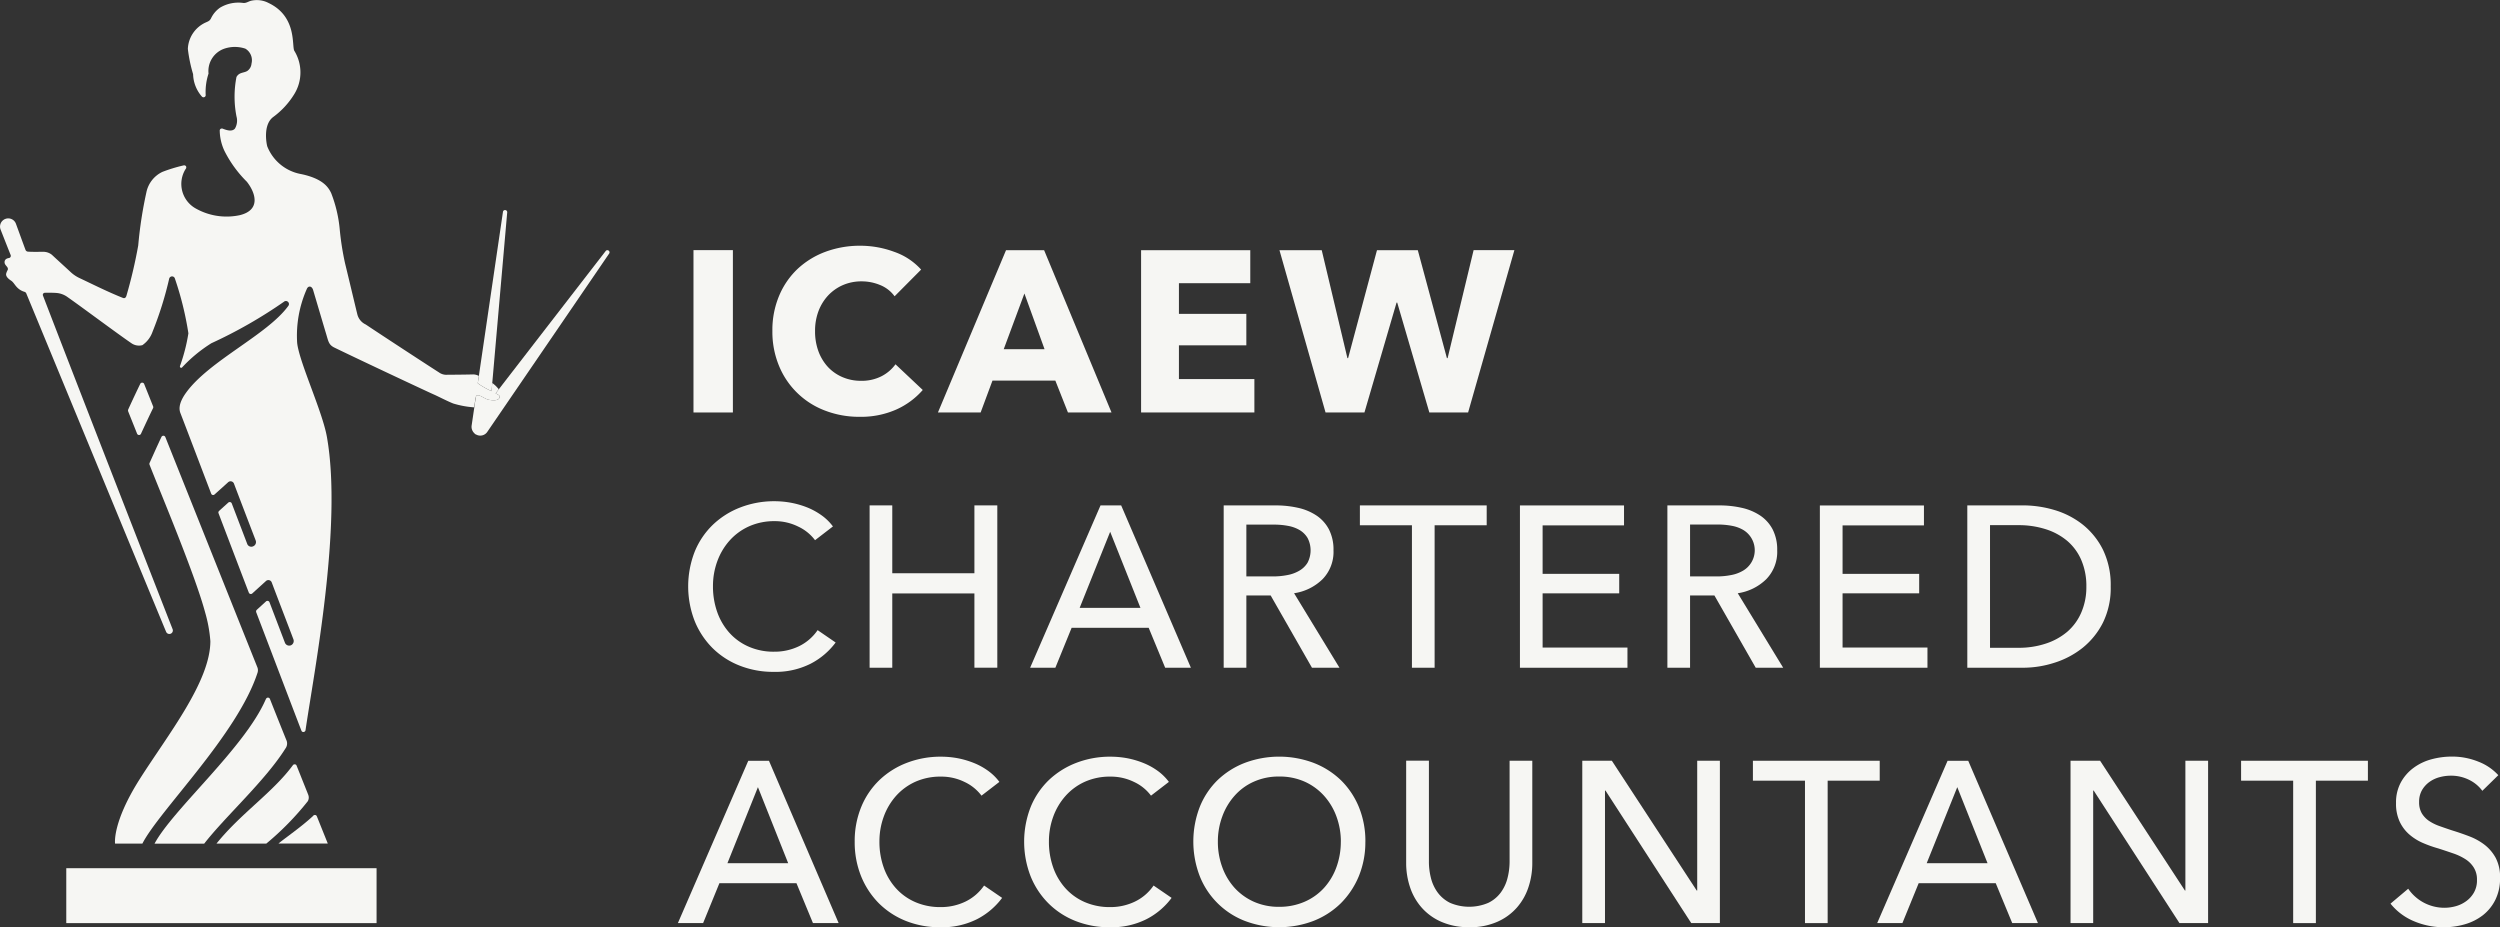 <svg height="54.842" viewBox="0 0 147.863 54.842" width="147.863" xmlns="http://www.w3.org/2000/svg" xmlns:xlink="http://www.w3.org/1999/xlink"><rect x="0" y="0" width="147.863" height="54.842" fill="#333333" stroke="none"/><clipPath id="a"><path d="m0 0h147.863v54.842h-147.863z"/></clipPath><g clip-path="url(#a)" fill="#f6f6f3"><path d="m5.4 13.1c-.046-.114-.486-1.219-.53-1.323a.118.118 0 0 0 -.081-.075.128.128 0 0 0 -.153.068c-.224.464-.518 1.087-.71 1.513a.155.155 0 0 0 0 .118c.178.449.389.969.524 1.312a.126.126 0 0 0 .23.01c.066-.147.5-1.083.714-1.515a.127.127 0 0 0 .006-.108" transform="translate(3.657 10.936)"/><path d="m11.3 21.429c-1.238 2.861-5.494 6.51-6.578 8.536h2.937c1.242-1.6 3.606-3.72 4.8-5.62a.5.5 0 0 0 .079-.459c-.259-.633-.907-2.264-.985-2.463a.127.127 0 0 0 -.168-.087.145.145 0 0 0 -.081.095" transform="translate(4.418 19.933)"/><path d="m12.044 25.162c-.207-.518-.625-1.565-.685-1.714a.117.117 0 0 0 -.081-.077.132.132 0 0 0 -.135.041c-1.205 1.637-3.084 2.852-4.525 4.645h2.946a16.82 16.82 0 0 0 2.453-2.505.436.436 0 0 0 .027-.387" transform="translate(6.185 21.839)"/><path d="m11.943 27.035c-.079-.193-5.423-13.566-5.45-13.635a.129.129 0 0 0 -.112-.079.13.13 0 0 0 -.12.075c-.236.5-.5 1.091-.693 1.519a.148.148 0 0 0 -.006.13c.675 1.72 2.679 6.477 3.279 8.706a8.285 8.285 0 0 1 .315 1.718c0 2.4-2.531 5.564-4.175 8.156s-1.461 3.821-1.461 3.821h1.615c.989-1.946 5.626-6.446 6.814-10.117a.473.473 0 0 0 -.006-.294" transform="translate(3.286 12.45)"/><path d="m10.556 24.975c-.733.677-1.584 1.248-2.043 1.627h2.917l-.65-1.617a.124.124 0 0 0 -.124-.072.16.16 0 0 0 -.1.058" transform="translate(7.957 23.289)"/><path d="m0 0h18.352v3.248h-18.352z" transform="translate(3.92 51.35)"/><path d="m14.659 16.705a5.108 5.108 0 0 0 .762.426c.317-3.618.919-10.5.927-10.579a.126.126 0 0 0 -.114-.13.121.121 0 0 0 -.137.1c-.01.058-.948 6.458-1.49 10.138l.052.044" transform="translate(13.652 6.003)"/><path d="m22.526 7.673a.124.124 0 0 0 -.17.019c-.05.064-4.3 5.558-6.512 8.425.135.068.259.13.24.215-.044.207-.313.224-.642.164-.236-.044-.538-.317-.7-.259-.033.012-.075.064-.081.163-.147 1-.242 1.646-.242 1.646v.014a.493.493 0 0 0 .066.288c.01.015.015.031.025.044a.407.407 0 0 0 .068.074.388.388 0 0 0 .052.06.3.3 0 0 0 .037.015l.021.01a.5.5 0 0 0 .64-.128l.008-.01s7.178-10.5 7.226-10.573a.125.125 0 0 0 -.035-.166" transform="translate(13.472 7.149)"/><path d="m28.129 23.549c.006-.1.048-.151.081-.163.164-.058.466.215.7.259.329.06.6.041.642-.166.019-.083-.1-.145-.24-.213.06-.079.122-.161.188-.242a2.157 2.157 0 0 0 -.215-.234c-.062-.054-.116-.1-.172-.141-.015.166-.029.329-.043.484a5.109 5.109 0 0 1 -.762-.426l-.052-.044c.021-.139.043-.282.064-.428a.685.685 0 0 0 -.379-.089c-.559.012-1.122.017-1.466.017a.744.744 0 0 1 -.52-.143c-.265-.164-3.123-2.026-4.326-2.83a.9.9 0 0 1 -.5-.619c-.112-.451-.549-2.3-.716-2.975a16.346 16.346 0 0 1 -.319-2.018 7.886 7.886 0 0 0 -.507-2.157c-.155-.323-.46-.845-1.757-1.122a2.657 2.657 0 0 1 -2.024-1.644c-.05-.176-.255-1.271.344-1.73a4.75 4.75 0 0 0 1.256-1.362 2.442 2.442 0 0 0 0-2.56c-.157-.281.168-2.012-1.506-2.819a1.5 1.5 0 0 0 -1.083-.132c-.182.064-.281.141-.443.12a2.114 2.114 0 0 0 -1.358.279 1.606 1.606 0 0 0 -.54.64c-.072.132-.133.161-.306.236a1.792 1.792 0 0 0 -1.06 1.565 8.634 8.634 0 0 0 .31 1.494 2.089 2.089 0 0 0 .524 1.329.129.129 0 0 0 .219-.114 3.471 3.471 0 0 1 .17-1.25 1.4 1.4 0 0 1 .967-1.484 1.948 1.948 0 0 1 1.211.01.8.8 0 0 1 .364.882.59.59 0 0 1 -.219.414c-.207.159-.5.072-.671.381a6.068 6.068 0 0 0 0 2.327.93.93 0 0 1 -.089.72c-.153.184-.433.126-.727.006a.155.155 0 0 0 -.093 0 .121.121 0 0 0 -.081.1 2.91 2.91 0 0 0 .284 1.227 6.977 6.977 0 0 0 1.321 1.815c.524.667.834 1.673-.422 1.977a3.713 3.713 0 0 1 -2.656-.428 1.661 1.661 0 0 1 -.546-2.3.142.142 0 0 0 .024-.166.133.133 0 0 0 -.143-.05 9.213 9.213 0 0 0 -1.252.383 1.72 1.72 0 0 0 -.948 1.211 24.464 24.464 0 0 0 -.482 3.136 28.623 28.623 0 0 1 -.693 2.962c-.031.12-.1.193-.219.143-.931-.373-1.726-.778-2.579-1.18a2.036 2.036 0 0 1 -.488-.329c-.449-.418-.718-.656-1.13-1.041a.807.807 0 0 0 -.536-.174c-.308 0-.638.008-.874-.01a.167.167 0 0 1 -.151-.112c-.213-.571-.505-1.385-.571-1.557a.485.485 0 0 0 -.905.348c.056.145.373.952.6 1.521a.134.134 0 0 1 -.008.114.133.133 0 0 1 -.1.064c-.128.021-.248.083-.252.24-.006.209.255.279.186.466a.823.823 0 0 0 -.093.226c-.023.141.1.279.294.406.219.139.281.491.768.654a.176.176 0 0 1 .139.124c.715 1.723 8.048 19.492 8.261 19.991a.207.207 0 0 0 .383-.159c-.252-.64-5.183-13.268-7.667-19.728a.116.116 0 0 1 .012-.11.119.119 0 0 1 .1-.056c.205 0 .489-.008.725.015a1.283 1.283 0 0 1 .625.246c.8.557 2.929 2.151 3.8 2.743a.789.789 0 0 0 .617.095 1.6 1.6 0 0 0 .6-.787 20.879 20.879 0 0 0 .987-3.148.178.178 0 0 1 .164-.133.173.173 0 0 1 .172.124 18.854 18.854 0 0 1 .8 3.244 10.606 10.606 0 0 1 -.5 1.942.083.083 0 0 0 .037.089.076.076 0 0 0 .089-.014 8.589 8.589 0 0 1 1.732-1.431 27.8 27.8 0 0 0 4.295-2.455.177.177 0 0 1 .244.014.175.175 0 0 1 .008.238c-1.234 1.706-4.705 3.25-6.057 5.148-.489.687-.375 1.047-.315 1.2.273.7 1.443 3.784 1.815 4.752a.122.122 0 0 0 .2.046c.174-.155.611-.546.8-.72a.215.215 0 0 1 .344.072c.226.6 1.1 2.881 1.285 3.362a.27.27 0 0 1 -.143.352.259.259 0 0 1 -.362-.159c-.135-.352-.725-1.9-.909-2.38a.128.128 0 0 0 -.205-.043c-.132.12-.352.315-.542.491a.121.121 0 0 0 -.033.139c.081.215 1.594 4.19 1.793 4.7a.128.128 0 0 0 .2.044c.176-.161.72-.652.818-.743a.212.212 0 0 1 .339.1c.224.6 1.08 2.825 1.275 3.345a.279.279 0 0 1 -.135.358.271.271 0 0 1 -.364-.149l-.915-2.4a.13.13 0 0 0 -.2-.046c-.041.037-.375.344-.548.5a.134.134 0 0 0 -.033.149c1.207 3.167 2.571 6.75 2.672 7a.12.12 0 0 0 .147.075.127.127 0 0 0 .095-.1c.491-3.38 2.2-12.1 1.263-17.36-.271-1.515-1.629-4.4-1.757-5.543a6.8 6.8 0 0 1 .565-3.184c.087-.224.3-.2.377.046.174.582.6 2.029.785 2.645.124.42.153.607.476.764 1.66.807 5.651 2.676 5.872 2.77s.774.385 1.149.534a5.5 5.5 0 0 0 1.244.23c.025-.17.052-.352.081-.553" transform="translate(.001 .001)"/><path d="m0 0h2.331v9.602h-2.331z" transform="translate(41.016 14.794)"/><path d="m30.936 17.2a5.138 5.138 0 0 1 -2.155.428 5.589 5.589 0 0 1 -2.055-.368 4.745 4.745 0 0 1 -2.72-2.643 5.259 5.259 0 0 1 -.393-2.062 5.233 5.233 0 0 1 .4-2.089 4.666 4.666 0 0 1 1.1-1.594 4.92 4.92 0 0 1 1.656-1.01 5.847 5.847 0 0 1 2.047-.352 5.777 5.777 0 0 1 2 .36 3.829 3.829 0 0 1 1.594 1.051l-1.569 1.579a1.949 1.949 0 0 0 -.853-.664 2.83 2.83 0 0 0 -1.088-.219 2.757 2.757 0 0 0 -1.12.222 2.656 2.656 0 0 0 -.874.617 2.831 2.831 0 0 0 -.569.929 3.29 3.29 0 0 0 -.2 1.174 3.383 3.383 0 0 0 .2 1.194 2.765 2.765 0 0 0 .563.929 2.527 2.527 0 0 0 .861.6 2.73 2.73 0 0 0 1.1.217 2.572 2.572 0 0 0 1.207-.271 2.342 2.342 0 0 0 .826-.706l1.613 1.519a4.53 4.53 0 0 1 -1.571 1.159" transform="translate(22.07 7.024)"/><path d="m33.789 10.21-1.223 3.295h2.414zm2.575 7.038-.745-1.884h-3.719l-.7 1.885h-2.526l4.028-9.6h2.252l3.987 9.6z" transform="translate(26.8 7.148)"/><path d="m34.885 17.249v-9.6h6.458v1.951h-4.22v1.817h3.987v1.859h-3.987v1.994h4.463v1.979z" transform="translate(32.605 7.148)"/><path d="m50.274 17.249h-2.292l-1.9-6.5h-.039l-1.9 6.5h-2.3l-2.726-9.6h2.5l1.519 6.386h.041l1.708-6.386h2.414l1.722 6.386h.041l1.538-6.388h2.412z" transform="translate(36.557 7.148)"/><path d="m29.76 23.679a4.3 4.3 0 0 1 -1.478 1.254 4.6 4.6 0 0 1 -2.184.482 5.368 5.368 0 0 1 -2.026-.373 4.715 4.715 0 0 1 -1.601-1.042 4.826 4.826 0 0 1 -1.052-1.6 5.665 5.665 0 0 1 .008-4.1 4.645 4.645 0 0 1 1.073-1.586 4.87 4.87 0 0 1 1.621-1.023 5.54 5.54 0 0 1 2.035-.368 5.411 5.411 0 0 1 .989.095 5.172 5.172 0 0 1 .963.284 4.081 4.081 0 0 1 .842.47 3.011 3.011 0 0 1 .65.642l-1.058.814a2.64 2.64 0 0 0 -1-.807 3.084 3.084 0 0 0 -1.389-.319 3.619 3.619 0 0 0 -1.513.306 3.418 3.418 0 0 0 -1.145.834 3.76 3.76 0 0 0 -.733 1.229 4.235 4.235 0 0 0 -.257 1.484 4.515 4.515 0 0 0 .25 1.519 3.664 3.664 0 0 0 .72 1.229 3.3 3.3 0 0 0 1.14.82 3.637 3.637 0 0 0 1.5.3 3.329 3.329 0 0 0 1.48-.325 2.847 2.847 0 0 0 1.1-.95z" transform="translate(19.664 14.322)"/><path d="m26.585 15.45h1.341v4.014h4.858v-4.014h1.354v9.6h-1.354v-4.392h-4.858v4.394h-1.341z" transform="translate(24.848 14.441)"/><path d="m34.422 21.511h3.595l-1.791-4.5zm-1.437 3.54h-1.492l4.163-9.6h1.221l4.123 9.601h-1.521l-.975-2.36h-4.558z" transform="translate(29.435 14.441)"/><path d="m38.751 19.652h1.549a4.351 4.351 0 0 0 .88-.081 2.143 2.143 0 0 0 .712-.263 1.363 1.363 0 0 0 .482-.474 1.583 1.583 0 0 0 0-1.451 1.345 1.345 0 0 0 -.468-.47 2.053 2.053 0 0 0 -.685-.25 4.372 4.372 0 0 0 -.826-.075h-1.644zm0 5.4h-1.341v-9.6h3.078a5.923 5.923 0 0 1 1.316.141 3.224 3.224 0 0 1 1.091.455 2.237 2.237 0 0 1 .739.82 2.619 2.619 0 0 1 .271 1.242 2.315 2.315 0 0 1 -.65 1.708 3.035 3.035 0 0 1 -1.681.828l2.685 4.407h-1.627l-2.443-4.274h-1.438z" transform="translate(34.965 14.441)"/><path d="m45.994 25.052h-1.342v-8.424h-3.078v-1.178h7.5v1.178h-3.08z" transform="translate(38.857 14.441)"/><path d="m47.808 23.859h5.018v1.194h-6.359v-9.6h6.156v1.18h-4.815v2.867h4.531v1.153h-4.531z" transform="translate(43.43 14.441)"/><path d="m52.316 19.652h1.548a4.364 4.364 0 0 0 .88-.081 2.16 2.16 0 0 0 .712-.263 1.4 1.4 0 0 0 .014-2.4 2.069 2.069 0 0 0 -.685-.25 4.372 4.372 0 0 0 -.826-.075h-1.643zm0 5.4h-1.341v-9.6h3.078a5.893 5.893 0 0 1 1.314.141 3.234 3.234 0 0 1 1.093.455 2.237 2.237 0 0 1 .739.82 2.619 2.619 0 0 1 .271 1.242 2.315 2.315 0 0 1 -.65 1.708 3.035 3.035 0 0 1 -1.683.828l2.687 4.407h-1.624l-2.443-4.274h-1.441z" transform="translate(47.643 14.441)"/><path d="m56.979 23.859h5.021v1.194h-6.364v-9.6h6.156v1.18h-4.813v2.867h4.531v1.153h-4.531z" transform="translate(52 14.441)"/><path d="m61.487 23.873h1.683a5.064 5.064 0 0 0 1.608-.246 3.776 3.776 0 0 0 1.275-.7 3.136 3.136 0 0 0 .832-1.141 3.751 3.751 0 0 0 .3-1.53 3.861 3.861 0 0 0 -.3-1.573 3.091 3.091 0 0 0 -.832-1.134 3.717 3.717 0 0 0 -1.275-.691 5.234 5.234 0 0 0 -1.608-.238h-1.683zm-1.343-8.423h3.3a6.535 6.535 0 0 1 1.844.271 4.972 4.972 0 0 1 1.67.855 4.424 4.424 0 0 1 1.207 1.492 4.773 4.773 0 0 1 .46 2.184 4.637 4.637 0 0 1 -.46 2.136 4.52 4.52 0 0 1 -1.207 1.492 5.14 5.14 0 0 1 -1.67.88 6.054 6.054 0 0 1 -1.844.292h-3.3z" transform="translate(56.213 14.441)"/><path d="m23.653 29.318h3.595l-1.79-4.5zm-1.437 3.54h-1.492l4.163-9.6h1.223l4.121 9.6h-1.519l-.975-2.358h-4.558z" transform="translate(19.37 21.738)"/><path d="m34.85 31.485a4.3 4.3 0 0 1 -1.478 1.256 4.6 4.6 0 0 1 -2.184.482 5.416 5.416 0 0 1 -2.028-.373 4.768 4.768 0 0 1 -1.6-1.045 4.863 4.863 0 0 1 -1.051-1.6 5.387 5.387 0 0 1 -.379-2.043 5.318 5.318 0 0 1 .387-2.055 4.645 4.645 0 0 1 1.072-1.586 4.861 4.861 0 0 1 1.62-1.021 5.54 5.54 0 0 1 2.035-.366 5.407 5.407 0 0 1 .989.093 5.22 5.22 0 0 1 .963.286 3.926 3.926 0 0 1 .84.468 3.029 3.029 0 0 1 .652.644l-1.058.814a2.656 2.656 0 0 0 -1-.809 3.108 3.108 0 0 0 -1.389-.317 3.618 3.618 0 0 0 -1.513.3 3.425 3.425 0 0 0 -1.147.834 3.789 3.789 0 0 0 -.731 1.229 4.251 4.251 0 0 0 -.257 1.484 4.506 4.506 0 0 0 .25 1.519 3.645 3.645 0 0 0 .72 1.229 3.309 3.309 0 0 0 1.14.822 3.669 3.669 0 0 0 1.5.3 3.33 3.33 0 0 0 1.48-.327 2.842 2.842 0 0 0 1.1-.948z" transform="translate(24.421 21.62)"/><path d="m40.031 31.485a4.28 4.28 0 0 1 -1.478 1.256 4.6 4.6 0 0 1 -2.182.482 5.4 5.4 0 0 1 -2.028-.373 4.7 4.7 0 0 1 -1.6-1.045 4.779 4.779 0 0 1 -1.052-1.6 5.657 5.657 0 0 1 .006-4.1 4.645 4.645 0 0 1 1.072-1.586 4.92 4.92 0 0 1 1.621-1.019 5.54 5.54 0 0 1 2.035-.366 5.443 5.443 0 0 1 .991.093 5.2 5.2 0 0 1 .962.286 3.987 3.987 0 0 1 .842.468 3.064 3.064 0 0 1 .65.644l-1.058.814a2.626 2.626 0 0 0 -1-.809 3.108 3.108 0 0 0 -1.389-.317 3.618 3.618 0 0 0 -1.513.3 3.4 3.4 0 0 0 -1.145.834 3.76 3.76 0 0 0 -.733 1.229 4.251 4.251 0 0 0 -.257 1.484 4.507 4.507 0 0 0 .25 1.519 3.645 3.645 0 0 0 .72 1.229 3.309 3.309 0 0 0 1.14.822 3.669 3.669 0 0 0 1.5.3 3.324 3.324 0 0 0 1.48-.327 2.828 2.828 0 0 0 1.1-.948z" transform="translate(29.264 21.62)"/><path d="m45.206 28.162a4.289 4.289 0 0 0 -.259-1.484 3.76 3.76 0 0 0 -.733-1.229 3.449 3.449 0 0 0 -1.143-.834 3.628 3.628 0 0 0 -1.515-.306 3.584 3.584 0 0 0 -1.5.306 3.312 3.312 0 0 0 -1.138.834 3.747 3.747 0 0 0 -.727 1.229 4.244 4.244 0 0 0 -.259 1.484 4.332 4.332 0 0 0 .259 1.505 3.71 3.71 0 0 0 .731 1.228 3.436 3.436 0 0 0 1.14.82 3.6 3.6 0 0 0 1.492.3 3.709 3.709 0 0 0 1.507-.3 3.368 3.368 0 0 0 1.151-.82 3.682 3.682 0 0 0 .733-1.228 4.378 4.378 0 0 0 .259-1.505m1.451 0a5.279 5.279 0 0 1 -.387 2.043 4.917 4.917 0 0 1 -1.064 1.6 4.793 4.793 0 0 1 -1.615 1.043 5.713 5.713 0 0 1 -4.063 0 4.687 4.687 0 0 1 -2.664-2.643 5.7 5.7 0 0 1 0-4.1 4.608 4.608 0 0 1 1.056-1.586 4.841 4.841 0 0 1 1.61-1.019 5.8 5.8 0 0 1 4.063 0 4.836 4.836 0 0 1 1.615 1.023 4.738 4.738 0 0 1 1.064 1.586 5.31 5.31 0 0 1 .387 2.055" transform="translate(34.099 21.619)"/><path d="m46.719 33.1a3.98 3.98 0 0 1 -1.654-.319 3.3 3.3 0 0 1 -1.167-.847 3.466 3.466 0 0 1 -.685-1.213 4.486 4.486 0 0 1 -.224-1.418v-6.05h1.345v5.968a3.95 3.95 0 0 0 .12.971 2.451 2.451 0 0 0 .4.859 2.015 2.015 0 0 0 .733.611 2.883 2.883 0 0 0 2.258 0 2 2 0 0 0 .739-.611 2.451 2.451 0 0 0 .4-.859 3.952 3.952 0 0 0 .122-.971v-5.964h1.343v6.05a4.486 4.486 0 0 1 -.224 1.418 3.466 3.466 0 0 1 -.685 1.213 3.3 3.3 0 0 1 -1.167.847 3.98 3.98 0 0 1 -1.654.319" transform="translate(40.179 21.738)"/><path d="m55.141 30.934h.029v-7.677h1.341v9.6h-1.695l-5.073-7.839h-.027v7.839h-1.343v-9.6h1.749z" transform="translate(45.212 21.738)"/><path d="m58.01 32.859h-1.341v-8.424h-3.08v-1.178h7.5v1.178h-3.079z" transform="translate(50.087 21.738)"/><path d="m60.316 29.318h3.6l-1.791-4.5zm-1.436 3.54h-1.491l4.163-9.6h1.221l4.123 9.6h-1.521l-.975-2.358h-4.558z" transform="translate(53.638 21.738)"/><path d="m70.066 30.934h.027v-7.677h1.343v9.6h-1.695l-5.073-7.839h-.028v7.839h-1.34v-9.6h1.749z" transform="translate(59.162 21.738)"/><path d="m72.937 32.859h-1.343v-8.424h-3.08v-1.178h7.5v1.178h-3.077z" transform="translate(64.036 21.738)"/><path d="m78.516 25.153a2.121 2.121 0 0 0 -.772-.644 2.381 2.381 0 0 0 -1.1-.251 2.514 2.514 0 0 0 -.658.089 1.82 1.82 0 0 0 -.6.282 1.571 1.571 0 0 0 -.441.489 1.378 1.378 0 0 0 -.168.7 1.269 1.269 0 0 0 .155.658 1.448 1.448 0 0 0 .42.449 2.73 2.73 0 0 0 .625.311c.24.085.493.174.766.263.325.1.656.213.991.341a3.575 3.575 0 0 1 .909.5 2.493 2.493 0 0 1 .664.78 2.439 2.439 0 0 1 .257 1.188 2.83 2.83 0 0 1 -.279 1.294 2.636 2.636 0 0 1 -.737.909 3.178 3.178 0 0 1 -1.066.536 4.46 4.46 0 0 1 -1.242.176 4.547 4.547 0 0 1 -1.755-.352 3.511 3.511 0 0 1 -1.4-1.045l1.047-.882a2.591 2.591 0 0 0 2.142 1.126 2.511 2.511 0 0 0 .679-.095 1.93 1.93 0 0 0 .615-.3 1.611 1.611 0 0 0 .453-.509 1.437 1.437 0 0 0 .178-.739 1.321 1.321 0 0 0 -.184-.726 1.565 1.565 0 0 0 -.493-.5 3.32 3.32 0 0 0 -.725-.346c-.277-.095-.567-.192-.876-.292a7.2 7.2 0 0 1 -.921-.326 3.111 3.111 0 0 1 -.8-.5 2.29 2.29 0 0 1 -.569-.753 2.5 2.5 0 0 1 -.219-1.11 2.466 2.466 0 0 1 .294-1.236 2.632 2.632 0 0 1 .756-.853 3.149 3.149 0 0 1 1.058-.5 4.6 4.6 0 0 1 1.186-.157 4.126 4.126 0 0 1 1.575.3 3.123 3.123 0 0 1 1.18.8z" transform="translate(68.302 21.62)"/></g></svg>